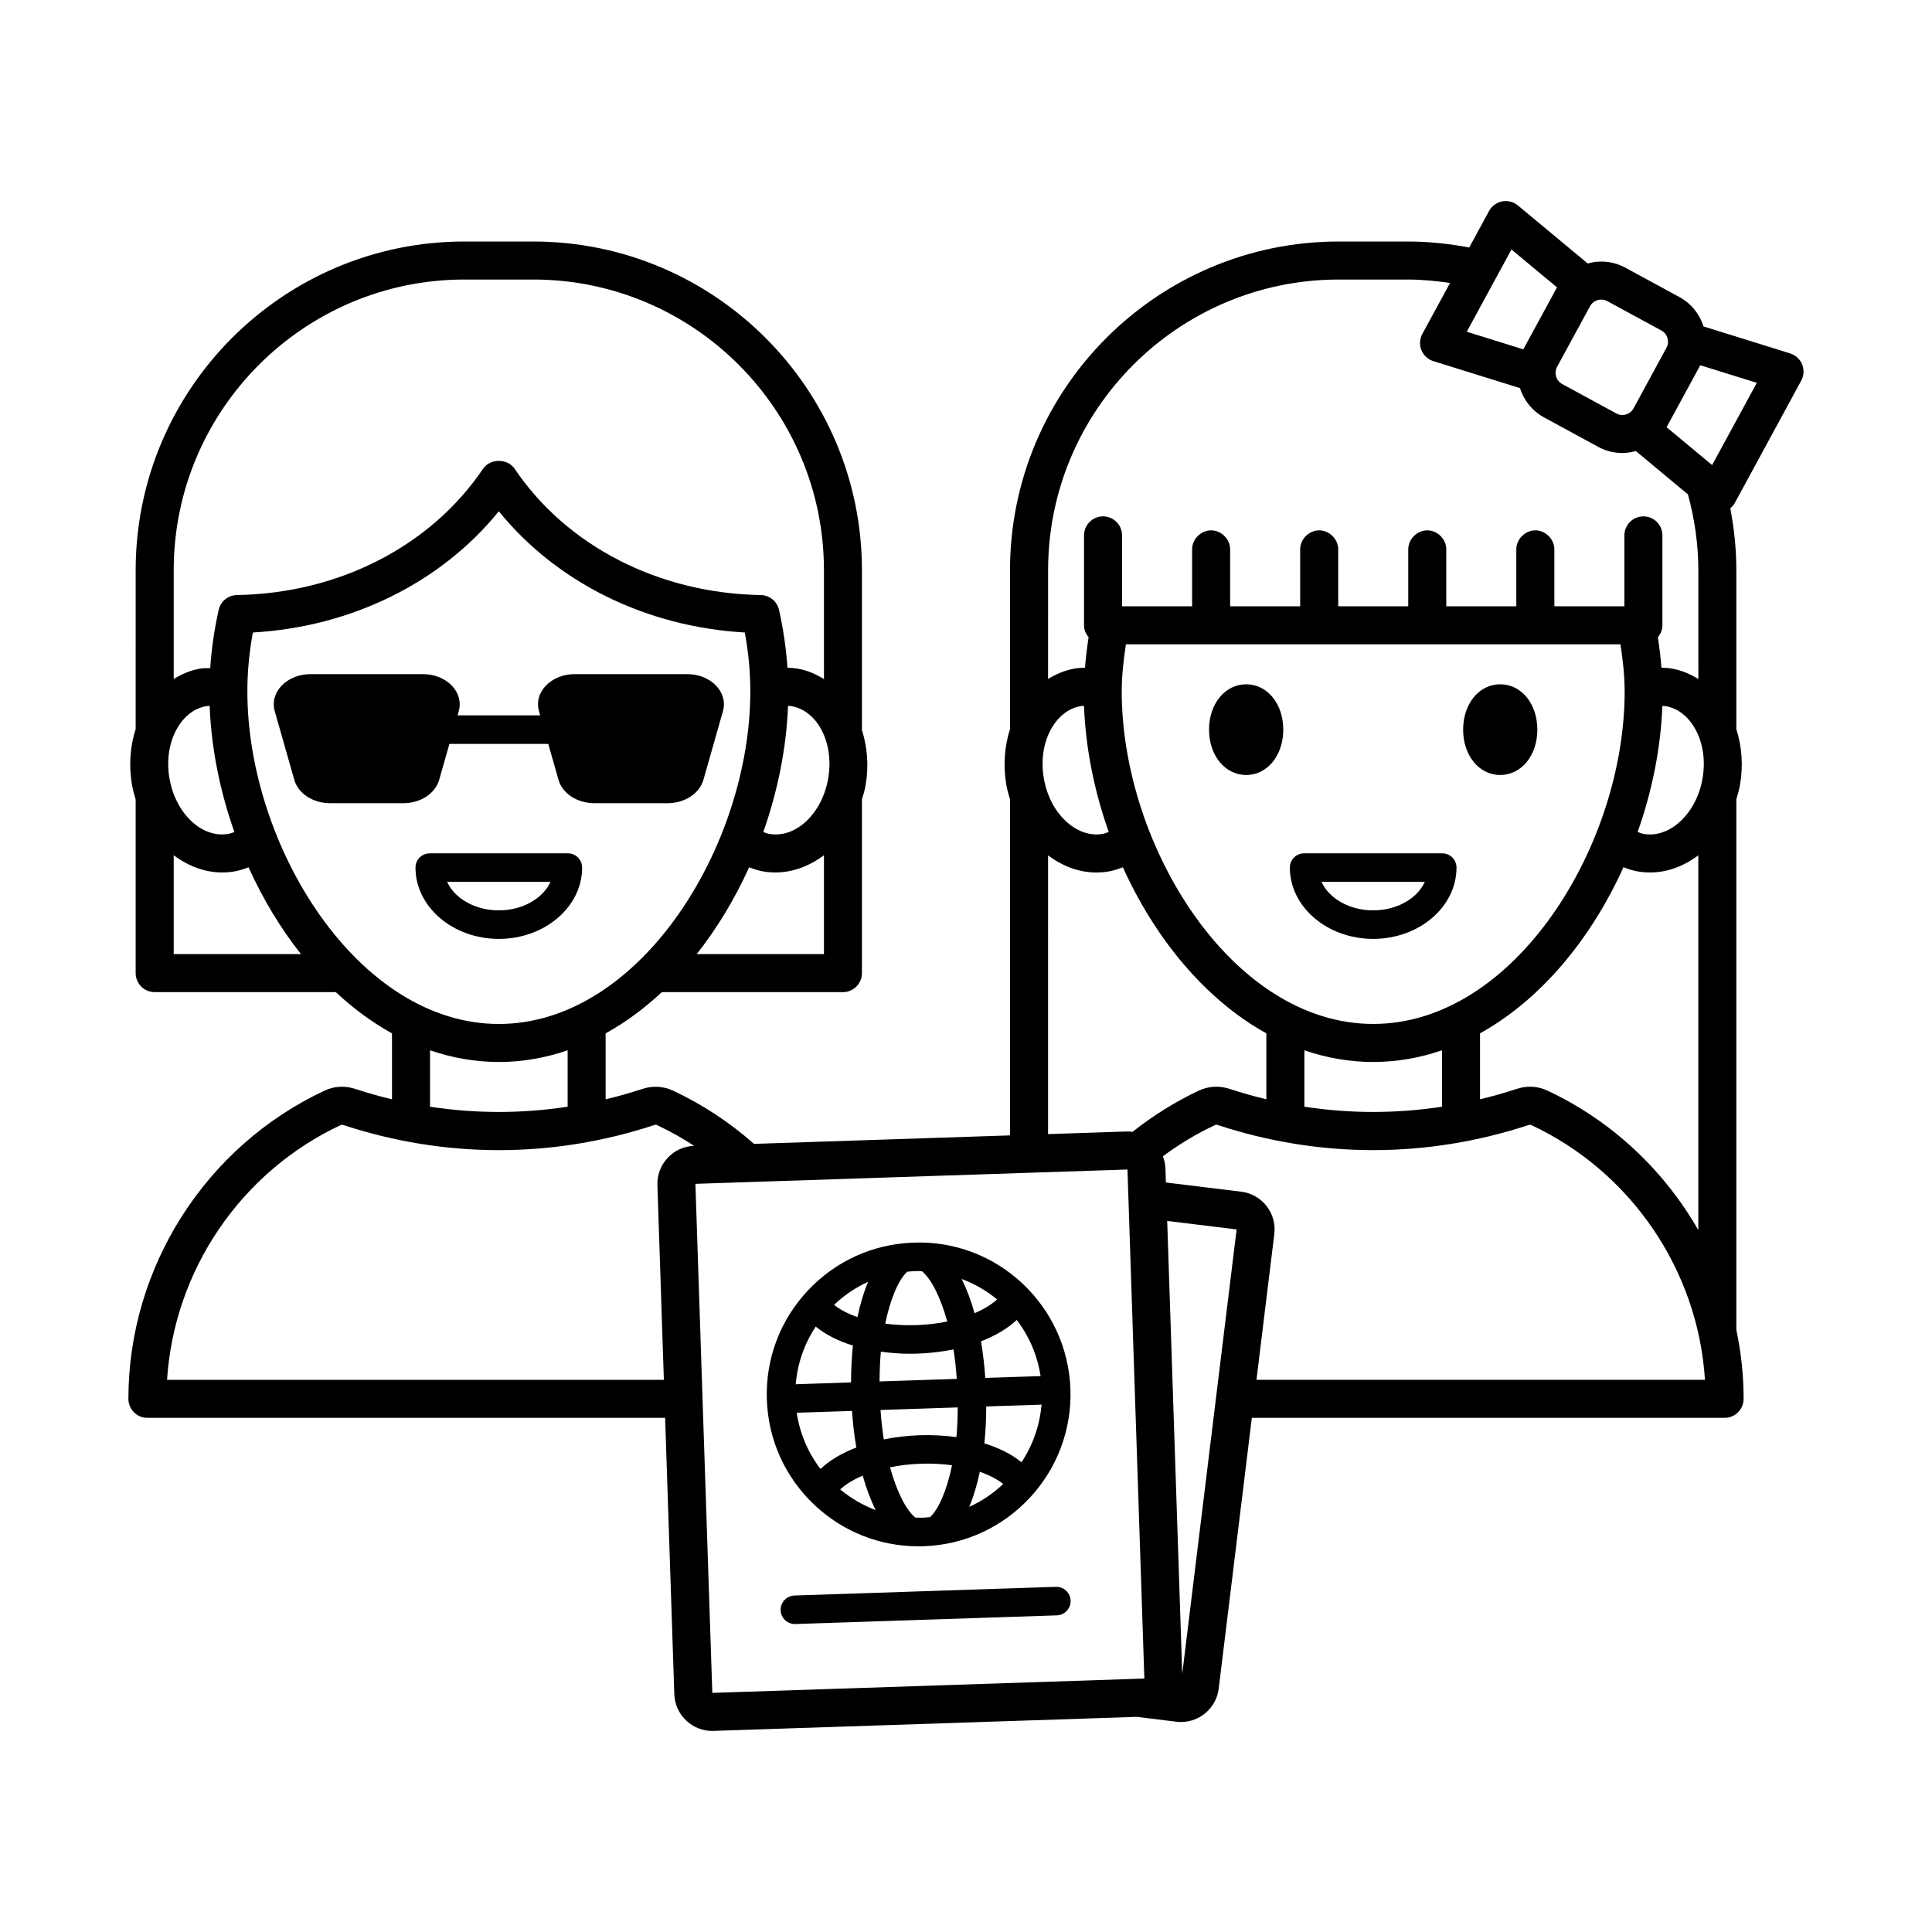 <?xml version="1.0" encoding="UTF-8"?>
<!-- Uploaded to: ICON Repo, www.svgrepo.com, Generator: ICON Repo Mixer Tools -->
<svg fill="#000000" width="800px" height="800px" version="1.1" viewBox="144 144 512 512" xmlns="http://www.w3.org/2000/svg">
 <path d="m484.08 337.36c0 6.852-4.227 12.02-9.832 12.02-5.606 0-9.836-5.168-9.836-12.02 0-6.852 4.231-12.016 9.836-12.016 5.602 0 9.832 5.164 9.832 12.016zm67.332 0c0-6.852-4.231-12.016-9.836-12.016s-9.832 5.164-9.832 12.016c0 6.852 4.227 12.02 9.832 12.02s9.836-5.168 9.836-12.02zm-21.422 36.559c0 10.418-9.902 18.895-22.082 18.895-12.176 0-22.082-8.477-22.082-18.895 0-2.086 1.691-3.777 3.777-3.777h36.605c2.086-0.004 3.781 1.691 3.781 3.777zm-8.391 3.777h-27.387c1.996 4.402 7.379 7.559 13.691 7.559 6.316 0 11.699-3.156 13.695-7.559zm82.055-100.25c-0.277 0.504-0.691 0.891-1.109 1.266 1.02 5.32 1.602 10.793 1.602 16.406v42.105c1.469 4.57 1.848 9.617 0.992 14.672-0.23 1.352-0.605 2.648-0.992 3.934v140.56c1.25 5.965 1.93 12.09 1.93 18.316 0 2.785-2.254 5.039-5.039 5.039h-125.29l-8.777 71.75c-0.625 5.102-4.984 8.855-9.996 8.855-0.402 0-0.812-0.023-1.219-0.074-0.004 0-0.004-0.004-0.004-0.004l-10.535-1.289-112.11 3.719c-0.117 0.004-0.23 0.012-0.348 0.012-2.562 0-4.992-0.961-6.875-2.723-1.965-1.84-3.094-4.336-3.184-7.031l-2.434-73.215h-137.2c-2.781 0-5.039-2.254-5.039-5.039 0-34.859 20.434-66.934 52.055-81.711 2.508-1.168 5.375-1.312 8.07-0.422 3.223 1.062 6.465 1.973 9.73 2.758v-17.477c-5.301-2.938-10.289-6.621-14.887-10.93h-48.004c-2.781 0-5.039-2.254-5.039-5.039v-46.02c-0.391-1.289-0.762-2.598-0.992-3.969-0.855-5.059-0.477-10.102 0.992-14.676l0.004-42.102c0-48.035 39.082-87.117 87.117-87.117h18.234c48.035 0 87.117 39.078 87.117 87.117v42.34c1.391 4.414 1.859 9.344 1 14.438-0.234 1.379-0.605 2.688-1 3.984v46.008c0 2.785-2.254 5.039-5.039 5.039h-48c-4.602 4.309-9.586 7.992-14.887 10.93v17.477c3.262-0.785 6.508-1.695 9.73-2.758 2.707-0.891 5.566-0.738 8.066 0.422 7.926 3.703 15.145 8.492 21.52 14.141l67.848-2.25 0.004-89.059c-0.387-1.289-0.766-2.582-0.992-3.938-0.855-5.055-0.473-10.098 0.992-14.668v-42.105c0-48.035 39.078-87.117 87.117-87.117h18.238c5.59 0 11.039 0.578 16.34 1.59l5.258-9.68c0.723-1.324 1.996-2.258 3.477-2.543 1.492-0.281 3.012 0.113 4.172 1.074l18.488 15.375c3.367-0.934 6.914-0.551 10 1.129l14.32 7.781c3.176 1.73 5.359 4.57 6.375 7.777l22.965 7.152c1.441 0.449 2.609 1.52 3.172 2.914 0.566 1.398 0.477 2.973-0.242 4.301zm-47-36.25c-0.434 0.793-0.527 1.703-0.27 2.57 0.254 0.867 0.832 1.582 1.629 2.012l14.316 7.785c0.789 0.43 1.699 0.531 2.578 0.27 0.859-0.254 1.578-0.832 2.008-1.625l8.715-16.039c0.891-1.637 0.281-3.695-1.352-4.586l-14.32-7.777c-0.789-0.434-1.699-0.527-2.578-0.273-0.859 0.254-1.578 0.832-2.008 1.625zm-23.945-9.285 15.004 4.672c0.035-0.066 0.051-0.137 0.086-0.199l8.715-16.035c0.035-0.066 0.086-0.117 0.121-0.18l-12.082-10.051zm-110.96 92.031c2.152-1.312 4.465-2.324 6.992-2.75 0.938-0.16 1.871-0.223 2.801-0.246 0.191-2.609 0.52-5.316 0.949-8.07-0.723-0.871-1.211-1.949-1.211-3.168v-23.824c0-2.781 2.254-5.039 5.039-5.039s5.039 2.254 5.039 5.039v18.785h18.562v-15.082c0-1.484 0.668-2.781 1.688-3.707 0.895-0.809 2.051-1.332 3.352-1.332s2.457 0.523 3.352 1.332c1.02 0.922 1.688 2.223 1.688 3.707v15.082h18.559v-15.082c0-1.484 0.668-2.781 1.688-3.707 0.895-0.809 2.051-1.332 3.352-1.332s2.457 0.523 3.352 1.332c1.02 0.922 1.688 2.223 1.688 3.707v15.082h18.562v-15.082c0-1.484 0.668-2.781 1.688-3.707 0.895-0.809 2.051-1.332 3.352-1.332s2.457 0.523 3.352 1.332c1.02 0.922 1.688 2.223 1.688 3.707v15.082h18.559v-15.082c0-1.484 0.668-2.781 1.688-3.707 0.895-0.809 2.051-1.332 3.352-1.332 1.301 0 2.457 0.523 3.352 1.332 1.02 0.922 1.688 2.223 1.688 3.707v15.082h18.562v-18.785c0-2.781 2.254-5.039 5.039-5.039 2.785 0 5.039 2.254 5.039 5.039v23.824c0 1.219-0.488 2.297-1.211 3.168 0.43 2.75 0.758 5.457 0.945 8.07 0.93 0.02 1.863 0.086 2.801 0.246 2.523 0.426 4.84 1.438 6.992 2.75l-0.008-28.824c0-6.965-1.012-13.68-2.754-20.102l-13.812-11.484c-1.18 0.324-2.383 0.52-3.578 0.52-2.215 0-4.41-0.551-6.41-1.637v-0.004l-14.316-7.781c-3.086-1.676-5.332-4.438-6.387-7.777l-22.957-7.148c-1.441-0.449-2.609-1.52-3.172-2.914-0.566-1.398-0.477-2.973 0.242-4.301l7.336-13.5c-3.676-0.539-7.406-0.914-11.23-0.914h-18.238c-42.48 0-77.043 34.562-77.043 77.039zm152.8 3.285c0-3.961-0.445-8.141-1.109-12.48h-131.06c-0.664 4.348-1.113 8.531-1.113 12.48 0 40.754 29.113 88.129 66.641 88.129 37.531 0.004 66.645-47.371 66.645-88.129zm-66.641 98.207c-6.332 0-12.426-1.109-18.234-3.094v14.949c12.105 1.855 24.363 1.855 36.473-0.004v-14.949c-5.809 1.988-11.902 3.098-18.238 3.098zm-66.332-51.602c-1.203 0.465-2.43 0.883-3.734 1.105-1.105 0.188-2.219 0.281-3.324 0.281-4.492 0-8.867-1.613-12.766-4.539l-0.004 73.867 20.699-0.688c0.574-0.027 1.129 0.027 1.68 0.098 5.394-4.269 11.289-7.984 17.668-10.969 2.504-1.168 5.363-1.312 8.074-0.422 3.219 1.062 6.465 1.973 9.727 2.758v-17.477c-16.262-9.008-29.52-25.207-38.02-44.016zm94.645 61.492c3.262-0.785 6.508-1.695 9.727-2.758 2.695-0.891 5.57-0.742 8.062 0.422 17.148 8.012 30.965 21.133 40.059 37v-99.32c-3.898 2.926-8.277 4.543-12.766 4.543-1.105 0-2.219-0.09-3.324-0.281-1.309-0.223-2.535-0.641-3.742-1.105-8.5 18.809-21.754 35.008-38.016 44.016zm58.984-85.113c0.801-4.723 0.102-9.359-1.969-13.059-1.875-3.344-4.656-5.484-7.836-6.023-0.289-0.047-0.57-0.004-0.855-0.027-0.434 11.168-2.723 22.555-6.555 33.383 0.547 0.199 1.086 0.422 1.672 0.523 3.184 0.535 6.508-0.566 9.383-3.106 3.172-2.82 5.363-6.973 6.16-11.691zm-174.59 0c0.797 4.723 2.988 8.871 6.16 11.684 2.867 2.543 6.199 3.644 9.383 3.106 0.586-0.098 1.121-0.32 1.668-0.52-3.836-10.844-6.129-22.242-6.555-33.426-0.285 0.023-0.566 0.023-0.852 0.07-3.184 0.539-5.965 2.68-7.836 6.023-2.07 3.699-2.769 8.34-1.969 13.062zm-58.258 20.43c-3.812 2.863-8.23 4.566-12.84 4.566-1.078 0.004-2.164-0.09-3.254-0.273-1.301-0.219-2.531-0.637-3.738-1.098-3.754 8.305-8.43 16.109-13.891 23.008h33.723zm-8.672-39.516c-0.281-0.047-0.566-0.047-0.852-0.07-0.426 11.188-2.719 22.594-6.559 33.441 0.547 0.203 1.098 0.41 1.672 0.508 7.019 1.172 13.965-5.457 15.547-14.793 1.586-9.34-2.816-17.902-9.809-19.086zm-163.65-7.184c2.152-1.316 4.465-2.324 6.992-2.75 0.895-0.152 1.789-0.109 2.684-0.137 0.34-5.059 1.078-10.219 2.238-15.422 0.508-2.273 2.508-3.902 4.836-3.941 27.004-0.441 51.391-12.953 65.234-33.473 1.875-2.773 6.481-2.773 8.355 0 13.844 20.516 38.234 33.031 65.242 33.473 2.328 0.039 4.328 1.672 4.836 3.945 1.168 5.258 1.891 10.312 2.231 15.312 0.891 0.027 1.789 0.094 2.688 0.246 2.551 0.434 4.859 1.457 6.992 2.773l-0.008-28.852c0-42.48-34.562-77.039-77.043-77.039h-18.234c-42.48 0-77.043 34.562-77.043 77.039zm-1.137 26.27c1.578 9.34 8.555 15.941 15.547 14.793 0.578-0.098 1.125-0.305 1.672-0.508-3.84-10.848-6.133-22.254-6.559-33.441-0.285 0.023-0.57 0.023-0.852 0.07-3.18 0.539-5.965 2.68-7.836 6.023-2.07 3.699-2.769 8.34-1.973 13.062zm34.859 46.633c-5.461-6.898-10.133-14.699-13.891-23.008-1.211 0.461-2.441 0.879-3.738 1.098-1.086 0.184-2.176 0.273-3.254 0.277-4.609 0-9.027-1.707-12.84-4.566v26.199zm52.438 18.516c37.531 0 66.645-47.371 66.645-88.129 0-5.125-0.477-10.27-1.457-15.617-26.164-1.492-49.859-13.219-65.188-32.121-15.328 18.906-39.027 30.629-65.184 32.121-0.98 5.34-1.457 10.48-1.457 15.617 0 40.754 29.109 88.129 66.641 88.129zm0 10.074c-6.332 0-12.426-1.109-18.234-3.094v14.949c12.105 1.855 24.363 1.855 36.469 0v-14.949c-5.805 1.984-11.898 3.094-18.234 3.094zm51.75 22.227c-3.141-2.059-6.441-3.918-9.902-5.535-0.148-0.074-0.402-0.07-0.641 0.012-0.004 0-0.004 0-0.004 0.004-26.945 8.875-55.438 8.875-82.402 0-0.242-0.082-0.492-0.09-0.648-0.016-26.555 12.414-44.23 38.559-46.078 67.543h131.66l-1.711-51.605c-0.09-2.688 0.875-5.254 2.715-7.219 1.832-1.965 4.32-3.094 7.008-3.184zm119.32 141.17-4.477-134.9-114.5 3.797 4.481 134.9zm24.449-119.02-18.395-2.25 3.984 120.05zm124.12 39.852c-1.844-28.984-19.523-55.129-46.086-67.543-0.152-0.078-0.41-0.062-0.633 0.012-0.004 0-0.004 0-0.004 0.004-26.957 8.871-55.438 8.879-82.406 0-0.297-0.109-0.527-0.07-0.641-0.016-4.953 2.312-9.598 5.109-13.887 8.309 0.371 0.996 0.633 2.047 0.672 3.16l0.125 3.781 19.953 2.441c2.668 0.32 5.055 1.668 6.715 3.789 1.656 2.121 2.391 4.762 2.062 7.434l-4.727 38.629zm13.738-264.21-15.008-4.672c-0.035 0.066-0.047 0.133-0.082 0.199l-8.715 16.039c-0.035 0.066-0.086 0.117-0.121 0.18l12.082 10.047zm-333.38 147.36c-12.176 0-22.082-8.477-22.082-18.895 0-2.086 1.691-3.777 3.777-3.777h36.605c2.086 0 3.777 1.691 3.777 3.777 0.004 10.418-9.902 18.895-22.078 18.895zm0-7.559c6.312 0 11.699-3.16 13.695-7.559h-27.391c1.996 4.402 7.383 7.559 13.695 7.559zm-15.812-34.578 2.715-9.535h26.203l2.715 9.535c1.031 3.617 4.957 6.176 9.477 6.176h19.441c4.519 0 8.445-2.559 9.477-6.176l5.184-18.211c1.426-5.016-3.207-9.816-9.477-9.816h-29.805c-6.269 0-10.902 4.801-9.477 9.816l0.316 1.117h-21.898l0.316-1.117c1.426-5.016-3.207-9.816-9.477-9.816h-29.805c-6.269 0-10.902 4.801-9.477 9.816l5.184 18.211c1.027 3.617 4.953 6.176 9.477 6.176h19.441c4.512 0 8.438-2.559 9.469-6.176zm99.566 192.25c-7.848-7.344-12.367-17.309-12.727-28.055-0.355-10.746 3.492-20.984 10.84-28.836 7.344-7.848 17.309-12.367 28.055-12.727 22.195-0.832 40.828 16.715 41.562 38.895v0.004c0.727 22.176-16.719 40.82-38.895 41.559-0.461 0.016-0.914 0.02-1.371 0.02-10.242 0-19.945-3.828-27.465-10.859zm36.352-10.621c-2.535-0.344-5.297-0.504-8.242-0.406-2.945 0.098-5.688 0.438-8.195 0.949 1.836 6.625 4.309 11.367 6.707 13.328 0.652 0.016 1.305 0.051 1.961 0.031 0.664-0.023 1.316-0.105 1.969-0.164 2.258-2.129 4.41-7.016 5.801-13.738zm13.555 4.969c-1.508-1.211-3.59-2.332-6.191-3.242-0.727 3.457-1.668 6.578-2.805 9.301 3.344-1.508 6.367-3.574 8.996-6.059zm10.164-21.094c-0.102 0.012-0.188 0.066-0.293 0.07l-14.359 0.477c-0.012 3.387-0.172 6.664-0.504 9.777 3.93 1.215 7.277 2.91 9.844 5.012 2.965-4.484 4.859-9.715 5.312-15.336zm-6.57-22.383c-2.418 2.273-5.644 4.195-9.484 5.668 0.539 3.078 0.91 6.332 1.148 9.699l14.363-0.477c0.102 0 0.191 0.047 0.293 0.055-0.82-5.574-3.062-10.668-6.32-14.945zm-14.582-10.855c1.309 2.637 2.449 5.68 3.398 9.07 2.543-1.078 4.551-2.344 5.973-3.652-2.777-2.301-5.941-4.133-9.371-5.418zm-1.059 34.035-20.461 0.68c0.199 2.731 0.473 5.375 0.871 7.805 3.023-0.621 6.242-1.004 9.59-1.117 3.348-0.094 6.586 0.086 9.645 0.504 0.238-2.461 0.336-5.121 0.355-7.871zm-19.211-22.207c2.535 0.344 5.297 0.5 8.242 0.398 2.945-0.098 5.691-0.438 8.199-0.949-1.84-6.629-4.316-11.371-6.715-13.336-0.289-0.008-0.57-0.043-0.863-0.043-0.363 0-0.723 0.004-1.094 0.02-0.656 0.023-1.305 0.102-1.953 0.16-2.266 2.121-4.422 7.016-5.816 13.75zm-1.504 15.328 20.461-0.68c-0.199-2.734-0.469-5.375-0.871-7.809-3.023 0.621-6.246 1.004-9.598 1.117-0.68 0.02-1.352 0.031-2.016 0.031-2.641 0-5.18-0.215-7.625-0.547-0.234 2.465-0.332 5.133-0.352 7.887zm-1.035 34.082c-1.32-2.644-2.469-5.707-3.426-9.121-2.543 1.078-4.547 2.344-5.973 3.652 2.844 2.352 6.012 4.207 9.398 5.469zm-11.023-54.387c1.508 1.215 3.594 2.34 6.199 3.25 0.73-3.473 1.672-6.609 2.82-9.336-3.301 1.48-6.332 3.543-9.02 6.086zm-10.152 21.102c0.102-0.012 0.188-0.066 0.289-0.07l14.363-0.477c0.012-3.379 0.168-6.652 0.5-9.762-3.934-1.219-7.293-2.922-9.855-5.031-3.039 4.586-4.859 9.828-5.297 15.34zm0.254 7.457c0.805 5.465 2.969 10.562 6.297 14.934 2.422-2.277 5.656-4.199 9.504-5.68-0.539-3.078-0.91-6.332-1.148-9.699l-14.367 0.477h-0.121c-0.062 0-0.109-0.027-0.164-0.031zm68.812 46.176h-0.129l-69.289 2.301c-2.082 0.074-3.719 1.82-3.652 3.906 0.07 2.043 1.746 3.652 3.777 3.652h0.129l69.289-2.301c2.082-0.074 3.719-1.82 3.652-3.906-0.066-2.043-1.746-3.652-3.777-3.652z"/>
</svg>